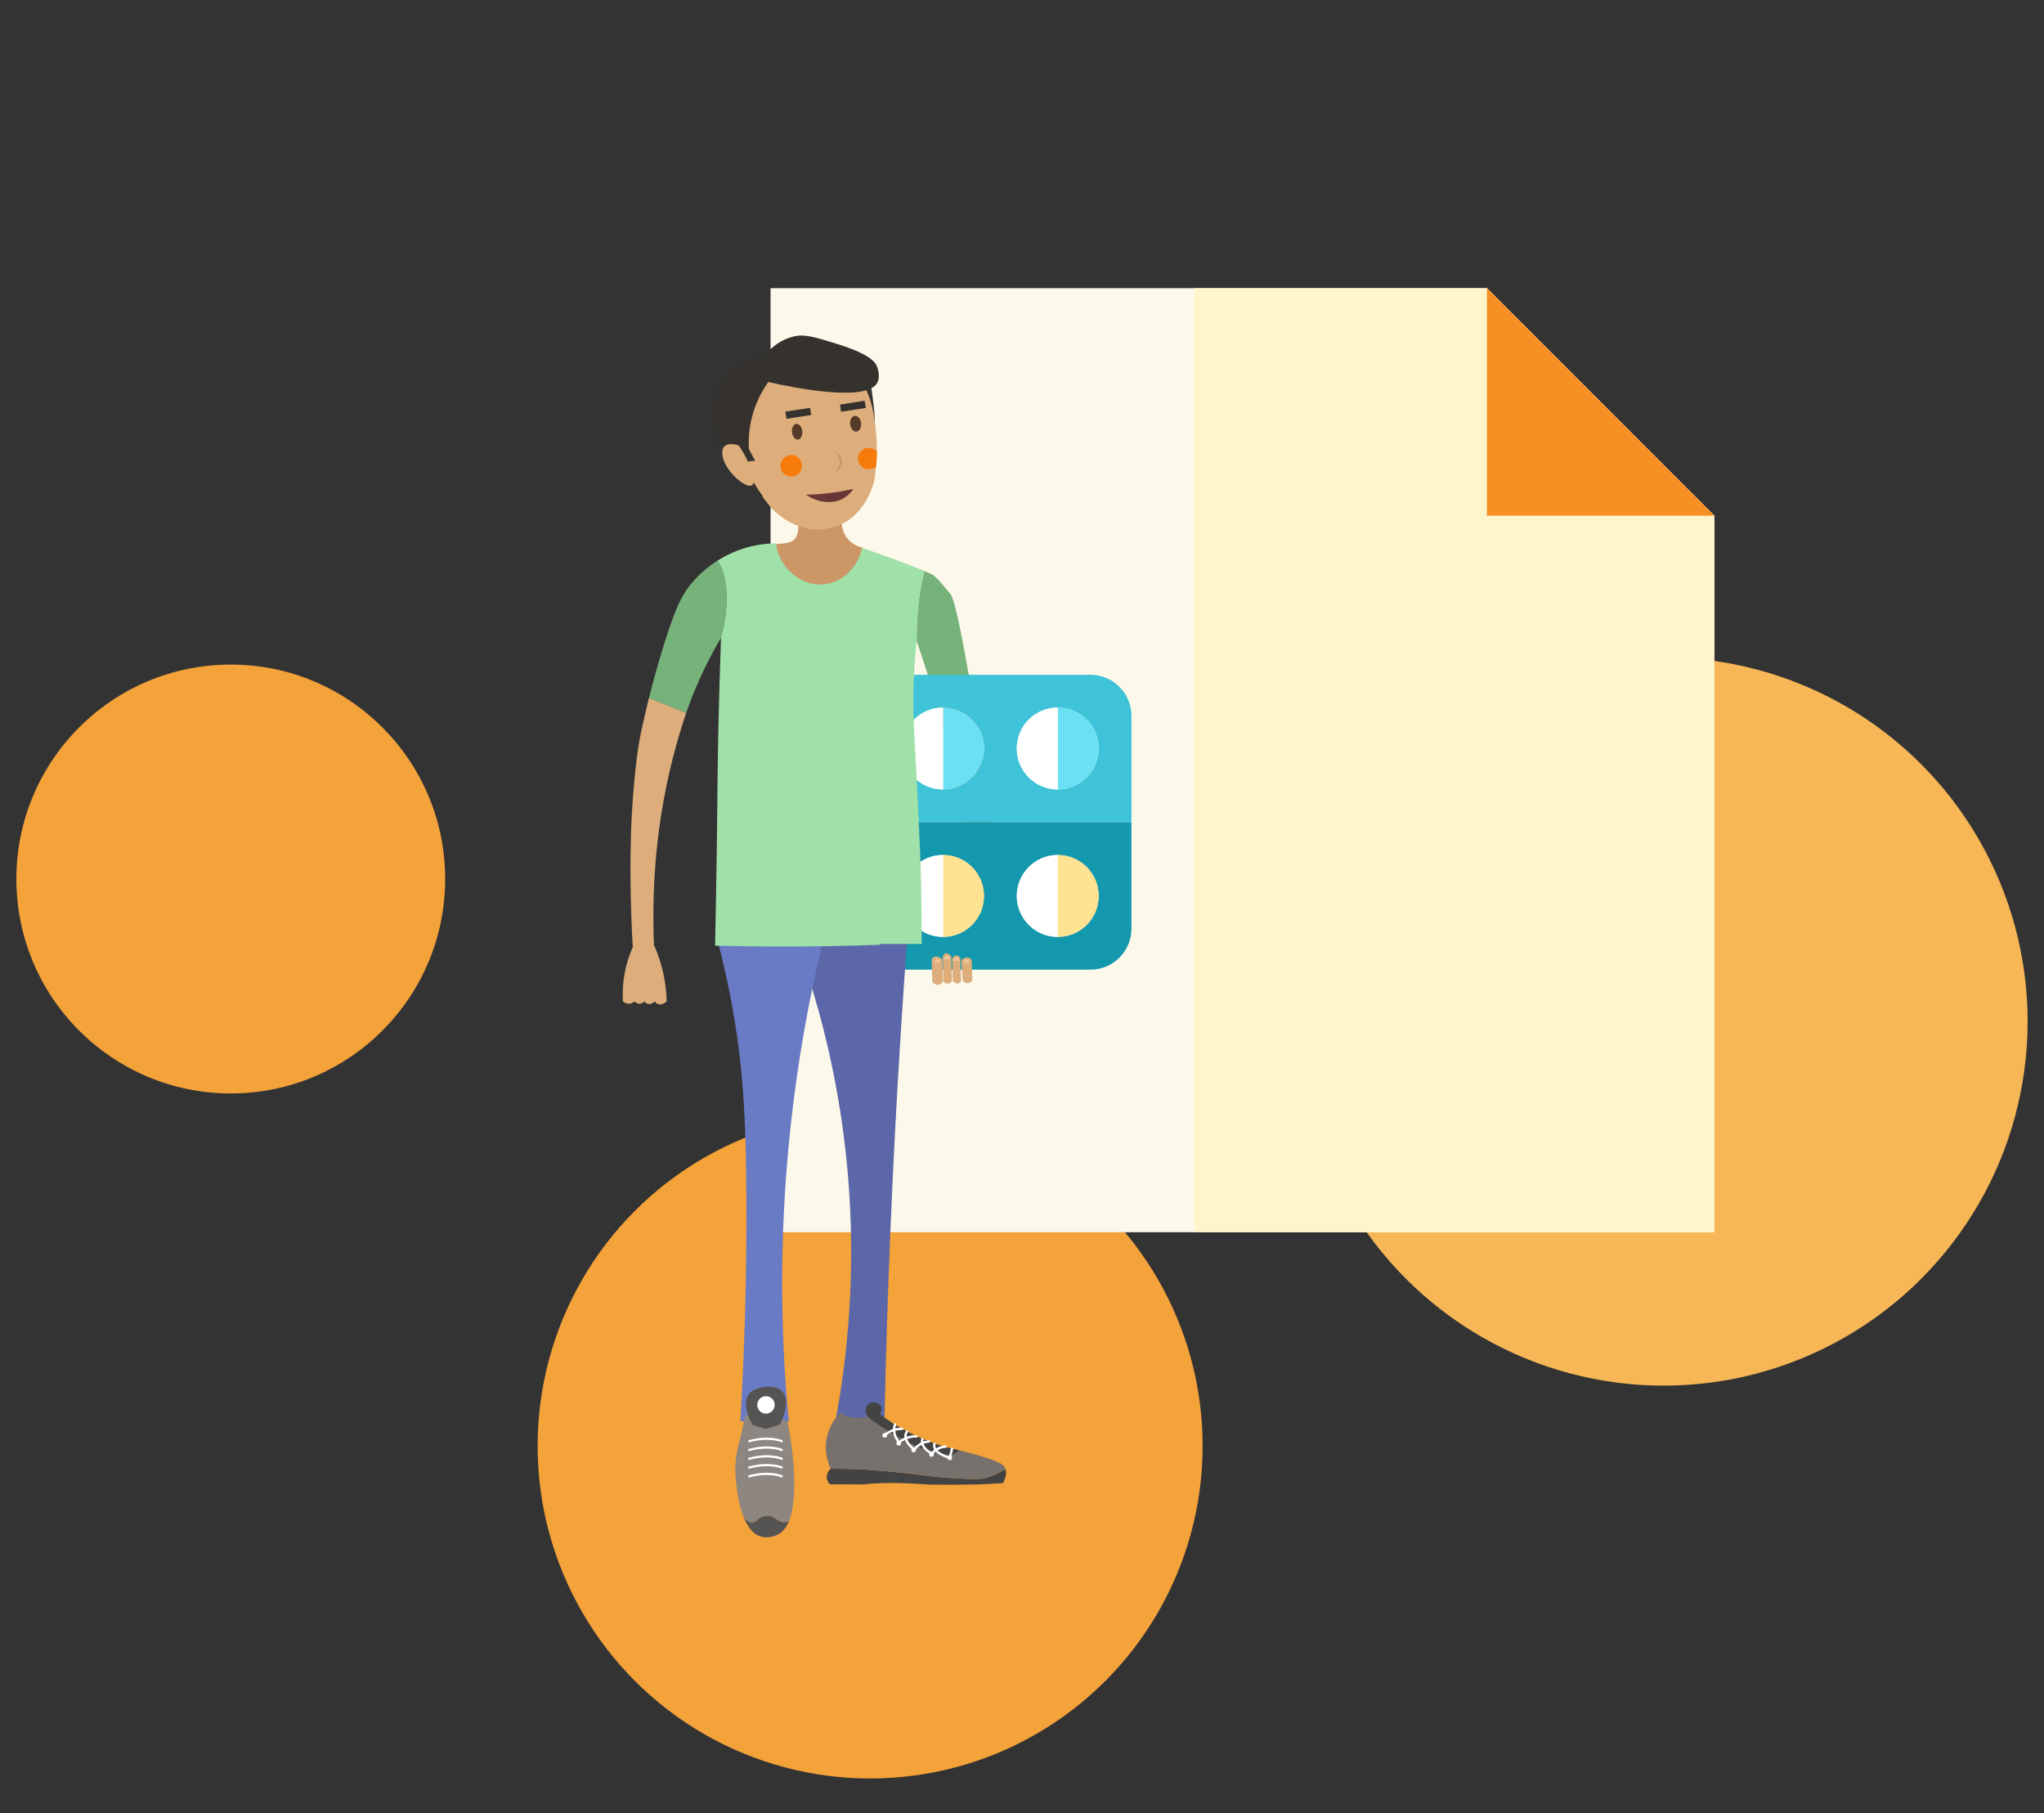 <?xml version="1.0" encoding="utf-8"?>
<!-- Generator: Adobe Illustrator 16.0.0, SVG Export Plug-In . SVG Version: 6.00 Build 0)  -->
<!DOCTYPE svg PUBLIC "-//W3C//DTD SVG 1.1//EN" "http://www.w3.org/Graphics/SVG/1.1/DTD/svg11.dtd">
<svg version="1.1" id="圖層_1" xmlns="http://www.w3.org/2000/svg" xmlns:xlink="http://www.w3.org/1999/xlink" x="0px" y="0px"
	 width="270px" height="239.468px" viewBox="0 0 270 239.468" enable-background="new 0 0 270 239.468" xml:space="preserve">
<rect x="0" y="0" width="270" height="239.468" fill="#333333" stroke="none"/>
<circle fill="#F4A23A" cx="114.939" cy="190.955" r="43.923"/>
<circle fill="#F7B756" cx="219.747" cy="134.907" r="48.089"/>
<circle fill="#F4A23A" cx="30.484" cy="116.088" r="28.32"/>
<g>
	<polygon fill="#FCF9EB" points="196.417,38.058 101.786,38.058 101.786,162.736 226.462,162.736 226.462,68.103 	"/>
	<polygon fill="#FFF5CB" points="226.462,68.103 196.417,38.058 157.736,38.058 157.736,162.736 226.462,162.736 	"/>
	<polygon fill="#F78F23" points="196.417,68.103 226.462,68.103 196.417,38.058 	"/>
</g>
<g>
	<g>
		<path fill="#76B279" d="M125.541,78.436c-0.014-0.016-1.506-1.787-1.506-1.787c-0.109-0.109-0.222-0.219-0.343-0.328
			c0,0-0.184-0.17-0.379-0.335c-0.086-0.073-0.51-0.273-1.208-0.569c-1.153,4.274-1.021,9.257-1.021,9.257
			c0.194,0.553,0.469,1.351,0.785,2.313c0.684,2.07,1.277,4.02,1.839,6.026l4.762-0.876
			C126.945,82.953,126.038,79.026,125.541,78.436z"/>
		<path fill="#DDAE7C" d="M123.708,93.014c0.925,3.304,1.76,6.759,2.751,11.142c1.121,4.962,2.402,10.936,3.729,17.769
			c0.927,0.042,1.854,0.084,2.782,0.127c-1.898-13.402-3.369-23.102-4.501-29.914L123.708,93.014z"/>
		<g>
			<path fill="#DDAE7C" d="M132.766,124.681l0.35-3.326c0,0,1.254-0.836,1.592,0.168l-0.35,3.326
				C134.357,124.849,133.459,125.866,132.766,124.681z"/>
			<path fill="#DDAE7C" d="M131.42,124.54l0.391-3.721c0,0,0.879-0.977,1.276,0.135l-0.393,3.72
				C132.694,124.673,132.093,125.379,131.42,124.54z"/>
			<path fill="#DDAE7C" d="M130.066,124.397l0.36-3.425c0,0,0.587-0.836,1.233,0.13l-0.361,3.425
				C131.299,124.527,130.419,125.289,130.066,124.397z"/>
			<path fill="#DDAE7C" d="M128.383,124.22l0.324-3.087c0,0,0.589-0.836,1.565,0.165l-0.466,3.071
				C129.807,124.37,129.06,125.103,128.383,124.22z"/>
			<path fill="#EFC29A" d="M132.857,121.372l-0.889-0.113c0.046-0.31,0.274-0.534,0.51-0.51
				C132.72,120.774,132.893,121.054,132.857,121.372z"/>
			<path fill="#EFC29A" d="M131.409,121.529l-0.888-0.113c0.046-0.309,0.272-0.534,0.508-0.51
				C131.272,120.932,131.444,121.211,131.409,121.529z"/>
			<path fill="#EFC29A" d="M129.895,121.711l-0.889-0.114c0.046-0.309,0.272-0.535,0.51-0.509
				C129.757,121.114,129.929,121.394,129.895,121.711z"/>
			<path fill="#EFC29A" d="M134.298,122.004l-0.888-0.113c0.046-0.31,0.273-0.535,0.51-0.51
				C134.16,121.408,134.332,121.686,134.298,122.004z"/>
			<path fill="#CC9666" d="M132.486,118.539c1.069,0.096,1.555,0.468,1.799,0.789c0.332,0.437,0.247,0.877,0.666,1.78
				c0.203,0.436,0.424,0.77,0.58,0.987c0.225,0.282,0.25,0.656,0.075,0.92c-0.112,0.167-0.323,0.321-0.552,0.308
				c-0.371-0.023-0.604-0.491-0.724-0.679c-0.395-0.616-1.003-1.476-1.925-2.531c-0.031-0.026-0.423-0.402-0.33-0.932
				C132.145,118.796,132.421,118.585,132.486,118.539z"/>
		</g>
	</g>
	<g>
		<path fill="#3FC3D8" d="M144.047,89.115h-38.945c-2.978,0-5.411,2.434-5.411,5.408v14.065h49.768V94.523
			C149.458,91.549,147.023,89.115,144.047,89.115z M109.427,104.26c-2.987,0-5.408-2.422-5.408-5.408s2.421-5.408,5.408-5.408
			c2.989,0,5.41,2.422,5.41,5.408S112.416,104.26,109.427,104.26z M124.574,104.26c-2.987,0-5.412-2.422-5.412-5.408
			s2.425-5.408,5.412-5.408c2.986,0,5.41,2.422,5.41,5.408S127.561,104.26,124.574,104.26z M139.719,104.26
			c-2.986,0-5.408-2.422-5.408-5.408s2.422-5.408,5.408-5.408c2.988,0,5.408,2.422,5.408,5.408S142.707,104.26,139.719,104.26z"/>
		<path fill="#1398AD" d="M99.69,108.588v14.064c0,2.974,2.434,5.408,5.411,5.408h38.945c2.977,0,5.411-2.434,5.411-5.408v-14.064
			H99.69z M109.427,123.732c-2.987,0-5.408-2.421-5.408-5.408c0-2.987,2.421-5.408,5.408-5.408c2.989,0,5.41,2.421,5.41,5.408
			C114.837,121.312,112.416,123.732,109.427,123.732z M124.574,123.732c-2.987,0-5.412-2.421-5.412-5.408
			c0-2.987,2.425-5.408,5.412-5.408c2.986,0,5.41,2.421,5.41,5.408C129.984,121.312,127.561,123.732,124.574,123.732z
			 M139.719,123.732c-2.986,0-5.408-2.421-5.408-5.408c0-2.987,2.422-5.408,5.408-5.408c2.988,0,5.408,2.421,5.408,5.408
			C145.127,121.312,142.707,123.732,139.719,123.732z"/>
		<path fill="#FFE292" d="M109.427,112.916v10.816c2.989,0,5.41-2.421,5.41-5.408C114.837,115.337,112.416,112.916,109.427,112.916z
			"/>
		<path fill="#FFFFFF" d="M104.019,118.324c0,2.987,2.421,5.408,5.408,5.408v-10.816
			C106.439,112.916,104.019,115.337,104.019,118.324z"/>
		<path fill="#FFE292" d="M124.574,112.916v10.816c2.986,0,5.41-2.421,5.41-5.408C129.984,115.337,127.561,112.916,124.574,112.916z
			"/>
		<path fill="#FFFFFF" d="M119.162,118.324c0,2.987,2.425,5.408,5.412,5.408v-10.816
			C121.587,112.916,119.162,115.337,119.162,118.324z"/>
		<path fill="#FFE292" d="M139.719,112.916v10.816c2.988,0,5.408-2.421,5.408-5.408
			C145.127,115.337,142.707,112.916,139.719,112.916z"/>
		<path fill="#FFFFFF" d="M134.311,118.324c0,2.987,2.422,5.408,5.408,5.408v-10.816
			C136.732,112.916,134.311,115.337,134.311,118.324z"/>
		<path fill="#6BE0F4" d="M109.427,93.443v10.816c2.989,0,5.41-2.422,5.41-5.408S112.416,93.443,109.427,93.443z"/>
		<path fill="#FFFFFF" d="M104.019,98.852c0,2.986,2.421,5.408,5.408,5.408V93.443C106.439,93.443,104.019,95.865,104.019,98.852z"
			/>
		<path fill="#6BE0F4" d="M124.574,93.443v10.816c2.986,0,5.41-2.422,5.41-5.408S127.561,93.443,124.574,93.443z"/>
		<path fill="#FFFFFF" d="M119.162,98.852c0,2.986,2.425,5.408,5.412,5.408V93.443C121.587,93.443,119.162,95.865,119.162,98.852z"
			/>
		<path fill="#6BE0F4" d="M139.719,93.443v10.816c2.988,0,5.408-2.422,5.408-5.408S142.707,93.443,139.719,93.443z"/>
		<path fill="#FFFFFF" d="M134.311,98.852c0,2.986,2.422,5.408,5.408,5.408V93.443C136.732,93.443,134.311,95.865,134.311,98.852z"
			/>
	</g>
	<g>
		<path fill="#CC9666" d="M111.471,67.638c-0.071,0.167-0.643,1.562,0.144,2.988c0.763,1.385,2.184,1.673,2.371,1.707
			c0.083,0.476,0.329,2.231-0.743,3.81c-1.207,1.775-3.594,2.602-5.98,2.029c-0.313,0-0.629,0-0.942,0
			c-2.778-1.844-5.558-3.688-8.337-5.533c1.033-0.256,2.428-0.545,4.098-0.732c1.621-0.184,2.33-0.138,2.848-0.665
			c0.308-0.313,0.967-1.259,0.047-3.983C107.14,67.385,109.306,67.511,111.471,67.638z"/>
		<path fill="#5C67A9" d="M119.799,124.498c-0.912,12.466-1.654,25.277-2.197,38.421c-0.348,8.396-0.602,16.662-0.771,24.792
			c-2.154-0.033-4.308-0.064-6.461-0.097c1.535-8.203,2.775-19.508,1.602-32.815c-0.849-9.617-2.742-17.827-4.715-24.309
			c-0.439,0.012-0.88,0.023-1.32,0.035v-6.028H119.799z"/>
		<path fill="#6A7BC6" d="M94.853,124.498c0.468,1.776,1.104,4.373,1.706,7.539c1.585,8.348,1.891,15.12,1.998,22.618
			c0.117,7.975,0.045,19.192-0.756,33.056c2.132,0,4.262,0,6.394,0c-0.873-9.137-1.257-20.048-0.364-32.284
			c0.679-9.301,1.972-17.666,3.479-24.937c0.438-1.998,0.874-3.995,1.312-5.993H94.853z"/>
		<path fill="#35312D" d="M115.068,51.031c0,0,0.781,4.902,0.336,5.124c-0.446,0.224-1.449-5.013-1.449-5.013L115.068,51.031z"/>
		<path fill="#DDAE7C" d="M97.069,57.926c-0.265-1.12-0.343-2.086-0.36-2.784c2.459-2.995,5.093-5.184,7.506-6.389l0.001,0.003
			c2.69-0.181,6.068,0.375,9.705,1.713c0.337,0.61,0.759,1.483,1.099,2.583c0.308,0.999,0.411,1.748,0.544,2.734
			c0.173,1.294,0.438,3.362,0.146,6.021c-0.109,0.996-0.163,1.494-0.33,2.076c-0.135,0.476-1.357,4.529-5.024,5.639
			c-0.158,0.048-0.313,0.085-0.466,0.119v-0.002c-0.15,0.048-0.302,0.093-0.46,0.131c-3.726,0.9-6.833-1.979-7.188-2.319
			c-0.438-0.419-0.738-0.821-1.337-1.624c-1.597-2.146-2.415-4.064-2.921-5.268C97.598,59.642,97.309,58.943,97.069,57.926z"/>
		
			<ellipse transform="matrix(-0.993 0.114 -0.114 -0.993 231.56 98.676)" fill="#543A27" cx="112.948" cy="55.983" rx="0.725" ry="1.044"/>
		
			<ellipse transform="matrix(-0.993 0.115 -0.115 -0.993 216.385 101.448)" fill="#543A27" cx="105.278" cy="56.939" rx="0.682" ry="1.045"/>
		<path fill="#CC9666" d="M110.245,59.577c0,0,0.202,0.092,0.443,0.321c0.058,0.06,0.124,0.123,0.181,0.199
			c0.061,0.076,0.124,0.157,0.172,0.252c0.058,0.091,0.097,0.198,0.138,0.305c0.022,0.112,0.064,0.226,0.06,0.347
			c0,0.06,0.005,0.12-0.002,0.179l-0.033,0.176c-0.012,0.119-0.085,0.215-0.123,0.318c-0.053,0.096-0.126,0.174-0.184,0.253
			c-0.063,0.076-0.139,0.128-0.201,0.184c-0.123,0.116-0.257,0.165-0.337,0.214c-0.086,0.044-0.134,0.066-0.134,0.066
			s0.035-0.042,0.097-0.115c0.033-0.034,0.07-0.075,0.113-0.123c0.048-0.043,0.091-0.102,0.136-0.164
			c0.044-0.064,0.102-0.125,0.145-0.199c0.038-0.078,0.088-0.153,0.124-0.235c0.022-0.087,0.069-0.169,0.078-0.262l0.022-0.138
			c0.001-0.046-0.004-0.093-0.004-0.14c0.008-0.094-0.027-0.187-0.039-0.279c-0.035-0.089-0.05-0.184-0.095-0.267
			c-0.069-0.174-0.167-0.326-0.247-0.459C110.383,59.749,110.245,59.577,110.245,59.577z"/>
		<path fill="#F77B0A" d="M114.59,59.15c0.489-0.057,0.949,0.142,1.245,0.489c-0.005,0.608-0.037,1.259-0.107,1.953
			c-0.215,0.205-0.492,0.347-0.811,0.384c-0.78,0.09-1.486-0.47-1.576-1.25C113.251,59.946,113.811,59.24,114.59,59.15z"/>
		<circle fill="#F77B0A" cx="104.521" cy="61.517" r="1.422"/>
		<g>
			
				<rect x="110.972" y="53.151" transform="matrix(-0.988 0.152 -0.152 -0.988 232.086 89.52)" fill="#35312D" width="3.299" height="0.959"/>
		</g>
		<g>
			
				<rect x="103.756" y="54.093" transform="matrix(-0.988 0.152 -0.152 -0.988 217.886 92.482)" fill="#35312D" width="3.301" height="0.959"/>
		</g>
		<path fill="#35312D" d="M101.267,47.337c-0.706,0.009-2.856,0.125-4.642,1.715c-2.374,2.114-2.285,5.215-2.259,6.147
			c0.076,2.637,1.315,4.488,2.509,6.272c1.698,2.538,3.786,4.233,3.89,4.14c0.049-0.044-0.345-0.509-1.128-1.755
			c-1.283-2.039-1.256-2.428-1.13-2.635c0.091-0.147,0.347-0.394,1.255-0.335c-0.28-0.529-0.559-1.059-0.837-1.589
			c-0.06-1.016-0.027-2.379,0.335-3.931c0.564-2.421,1.665-4.172,2.425-5.186c-0.001-0.008-0.198-1.349-0.2-1.358
			C101.484,48.813,101.269,47.348,101.267,47.337z"/>
		<path fill="#DDAE7C" d="M97.591,58.831c0,0-2.563-0.917-2.138,1.441c0.426,2.359,4.197,5.205,4.093,3.218
			C99.44,61.503,97.591,58.831,97.591,58.831z"/>
		<path fill="#35312D" d="M101.59,50.475c3.104,0.692,13.055,2.75,14.34-0.005c0.297-0.635,0.133-1.529-0.095-2.086
			c-0.193-0.473-0.786-1.578-5.285-2.969c-2.814-0.871-4.224-1.309-5.603-1.003c-2.272,0.503-3.68,2.137-4.266,2.927
			C100.984,48.383,101.287,49.429,101.59,50.475z"/>
		<path fill="#683636" d="M106.467,65.329c0.511,0.355,1.5,0.92,2.809,0.964c0.377,0.012,0.984,0.026,1.691-0.26
			c0.994-0.403,1.54-1.141,1.756-1.471c-0.834,0.194-1.75,0.371-2.742,0.505C108.705,65.241,107.525,65.314,106.467,65.329z"/>
		<path fill="#DDAE7C" d="M90.641,94.153c-1.504-0.619-3.39-1.386-4.918-1.975c-0.349,1.399-0.695,2.877-1.029,4.454
			c-1.113,5.26-1.342,13.425-1.342,13.425c-0.113,3.967-0.115,9.05,0.233,15.03c-0.322,0.725-0.642,1.593-0.885,2.592
			c-0.44,1.798-0.483,3.383-0.418,4.569c0.872,0.708,1.525,0,1.525,0c0.818,0.708,1.308,0,1.308,0c0.655,0.818,1.363,0,1.363,0
			c0.708,0.926,1.579,0,1.579,0c-0.029-1.388-0.216-3.169-0.817-5.149c-0.254-0.839-0.549-1.594-0.85-2.268
			c-0.371-8.87,0.493-18.477,3.502-28.348C90.133,95.695,90.383,94.918,90.641,94.153z"/>
		<path fill="#76B279" d="M94.795,74.034c-0.999,0.63-2.098,1.48-3.119,2.62c-1.609,1.795-2.388,3.596-3.565,7.204
			c-0.729,2.234-1.565,5.034-2.388,8.321c1.528,0.589,3.414,1.356,4.918,1.975c0.955-2.757,2.39-6.172,4.6-9.924
			C95.24,84.229,97.174,77.807,94.795,74.034z"/>
		<path fill="#A0E0A9" d="M122.105,75.417c-1.567-0.663-4.527-1.804-8.231-3.067c-0.551,2.592-2.585,4.527-4.931,4.806
			c-2.95,0.35-5.985-1.962-6.461-5.403c-1.109,0.014-2.731,0.155-4.568,0.78c-0.482,0.164-1.698,0.607-3.119,1.501
			c2.379,3.773,0.445,10.196,0.445,10.196c-0.293,8.164-0.408,14.618-0.459,19.097c-0.027,2.432-0.041,4.881-0.103,9.276
			c-0.059,4.12-0.131,8.218-0.218,12.288c3.124,0.078,6.318,0.117,9.58,0.111c4.157-0.006,8.207-0.084,12.143-0.223
			c0-0.038,0-0.073,0.002-0.111c1.855,0,3.711,0,5.566,0c0.014-5.144-0.104-9.351-0.222-12.366
			c-0.183-4.684-0.632-13.238-0.713-14.628c-0.01-0.156-0.05-0.832-0.091-1.75c-0.014-0.311-0.027-0.646-0.041-1.042
			c-0.084-2.375-0.075-5.826,0.398-10.207C121.084,84.674,120.952,79.691,122.105,75.417z"/>
		<path fill="#444343" d="M131.04,194.894c-0.968,0.485-2.292,0.455-3.337,0.411c-2.997-0.125-4.774-0.359-4.774-0.359
			c-3.474-0.458-6.372-0.712-8.01-0.821c-1.184-0.081-2.972-0.17-5.187-0.155c-0.047,0.039-0.6,0.519-0.512,1.232
			c0.053,0.451,0.331,0.734,0.424,0.821c1.432,0.007,2.861,0.013,4.293,0.02c1.761-0.176,3.203-0.202,4.209-0.192
			c2.069,0.021,4.629,0.217,4.629,0.217c5.056,0.04,6.813-0.034,7.872-0.086c0.787-0.04,1.429-0.083,1.834-0.111
			c0.069-0.12,0.177-0.322,0.265-0.567c0.083-0.232,0.15-0.504,0.15-0.783c0.002-0.179-0.033-0.36-0.1-0.537
			c-0.086,0.051-0.16,0.102-0.216,0.142C132.111,194.453,131.555,194.637,131.04,194.894z"/>
		<path fill="#77716D" d="M132.002,193.188c-2.047-0.971-6.53-1.95-6.53-1.95c-2.297-0.502-3.958-1.336-5.435-2.077
			c-1.854-0.929-3.292-1.918-4.265-2.653c-0.329,0.219-1.144,0.699-2.29,0.736c-1.239,0.04-2.135-0.459-2.467-0.668
			c-0.435,0.428-1.35,1.446-1.744,3.046c-0.523,2.123,0.219,3.841,0.461,4.348c2.215-0.015,4.003,0.074,5.187,0.155
			c1.638,0.109,4.536,0.363,8.01,0.821c0,0,1.777,0.235,4.774,0.359c1.045,0.044,2.369,0.074,3.337-0.411
			c0.515-0.256,1.071-0.441,1.541-0.769c0.056-0.04,0.13-0.091,0.216-0.142c-0.011-0.025-0.014-0.052-0.025-0.078
			C132.571,193.468,132.178,193.271,132.002,193.188z"/>
		<path fill="#444343" d="M125.472,191.237c-1.538-0.402-3.415-1.038-5.435-2.077c-1.521-0.782-2.799-1.624-3.834-2.405
			c0.021-0.031,0.373-0.548,0.153-1.026c-0.24-0.526-1.022-0.688-1.516-0.386c-0.507,0.312-0.687,1.104-0.262,1.721
			c1.096,0.918,2.594,1.911,4.415,2.903c2.053,1.117,4.492,2.109,6.732,2.153c0,0,0.719-0.197,0.953-0.602
			C125.959,191.343,125.472,191.237,125.472,191.237z"/>
		<g>
			<g>
				<circle fill="#FFFFFF" cx="116.869" cy="189.554" r="0.308"/>
			</g>
			<g>
				<circle fill="#FFFFFF" cx="118.718" cy="190.607" r="0.308"/>
			</g>
			<g>
				<circle fill="#FFFFFF" cx="120.682" cy="191.492" r="0.308"/>
			</g>
			<g>
				<circle fill="#FFFFFF" cx="123.05" cy="192.09" r="0.308"/>
			</g>
			<g>
				<circle fill="#FFFFFF" cx="125.457" cy="192.532" r="0.309"/>
			</g>
			<g>
				<path fill="#FFFFFF" d="M117.024,189.574c-0.044,0-0.085-0.018-0.115-0.05c-0.057-0.063-0.052-0.161,0.013-0.218
					c0.034-0.034,0.905-0.808,2.266-0.752c0.084,0.003,0.15,0.076,0.146,0.161c-0.004,0.084-0.066,0.144-0.161,0.147
					c-1.229-0.06-2.037,0.666-2.046,0.672C117.097,189.561,117.061,189.574,117.024,189.574z"/>
			</g>
			<g>
				<path fill="#FFFFFF" d="M118.719,190.692l-0.098-0.113c-0.043-0.049-1.038-1.221-0.527-2.525
					c0.031-0.08,0.119-0.119,0.199-0.087c0.079,0.031,0.119,0.12,0.087,0.199c-0.358,0.917,0.168,1.793,0.387,2.098
					c0.33-0.234,1.256-0.808,2.333-0.708c0.086,0.007,0.147,0.082,0.141,0.167c-0.008,0.085-0.091,0.148-0.168,0.139
					c-1.19-0.109-2.228,0.728-2.237,0.736L118.719,190.692z"/>
			</g>
			<g>
				<path fill="#FFFFFF" d="M120.746,191.618l-0.098-0.072c-0.075-0.056-1.825-1.375-0.958-2.6c0.05-0.069,0.146-0.085,0.214-0.037
					c0.069,0.049,0.086,0.145,0.037,0.215c-0.588,0.831,0.445,1.805,0.786,2.091c0.251-0.26,0.925-0.919,1.983-1.005
					c0.082-0.008,0.158,0.056,0.165,0.141s-0.057,0.16-0.14,0.166c-0.986,0.08-1.588,0.707-1.814,0.942
					c-0.039,0.04-0.066,0.067-0.084,0.083L120.746,191.618z"/>
			</g>
			<g>
				<path fill="#FFFFFF" d="M123.105,192.126l-0.099-0.044c-0.017-0.007-1.634-0.741-1.32-2.063
					c0.021-0.083,0.103-0.135,0.187-0.114c0.082,0.02,0.133,0.103,0.114,0.186c-0.218,0.913,0.746,1.503,1.054,1.665
					c0.244-0.226,0.998-0.856,1.794-0.856c0.03,0,0.063,0,0.093,0.003c0.084,0.004,0.148,0.078,0.143,0.163
					c-0.005,0.084-0.076,0.161-0.161,0.144c-0.841-0.034-1.72,0.832-1.729,0.84L123.105,192.126z"/>
			</g>
			<g>
				<path fill="#FFFFFF" d="M125.568,192.72l-0.15-0.039c-0.062-0.017-1.531-0.406-2.014-1.228c-0.152-0.26-0.192-0.538-0.118-0.822
					c0.021-0.083,0.104-0.128,0.188-0.11c0.083,0.022,0.132,0.106,0.11,0.188c-0.053,0.205-0.025,0.398,0.086,0.588
					c0.336,0.573,1.305,0.924,1.676,1.042l0.271-1.052c0.021-0.083,0.105-0.131,0.187-0.112c0.082,0.021,0.132,0.105,0.111,0.188
					L125.568,192.72z"/>
			</g>
		</g>
		<path fill="#8E8680" d="M99.371,201.071c0.637-0.027,0.824-0.756,1.74-0.884c1.177-0.164,1.535,0.942,2.668,0.854
			c0,0,0.117-0.012,0.466-0.23c1.652-4.207-0.233-13.178-0.233-13.178c-1.854-0.249-3.707-0.497-5.561-0.746
			c-0.123,0.606-0.31,1.51-0.563,2.603c-0.367,1.602-0.454,1.791-0.568,2.41c-0.309,1.679-0.177,3.016-0.05,4.179
			c0.077,0.717,0.29,2.663,0.974,4.325C98.688,200.93,99.063,201.085,99.371,201.071z"/>
		<path fill="#565353" d="M103.779,201.041c-1.133,0.089-1.491-1.018-2.668-0.854c-0.916,0.128-1.104,0.857-1.74,0.884
			c-0.308,0.014-0.684-0.142-1.127-0.667c0.318,0.771,0.736,1.482,1.293,1.979c0.992,0.889,2.131,0.697,2.938,0.407
			c0.822-0.295,1.391-1.011,1.771-1.98C103.896,201.029,103.779,201.041,103.779,201.041z"/>
		<path fill="#565353" d="M99.449,188.207c-1.028-1.621-1.205-3.314-0.443-4.192c0.336-0.386,0.785-0.537,1.136-0.653
			c0.903-0.301,2.546-0.452,3.3,0.518c0.568,0.729,0.38,1.766,0.286,2.287c-0.165,0.908-0.693,1.961-0.693,1.961
			c-0.618,0.197-1.237,0.393-1.855,0.59C100.602,188.547,100.026,188.377,99.449,188.207z"/>
		<circle fill="#FFFFFF" cx="101.178" cy="185.541" r="1.153"/>
		<g>
			<g>
				<path fill="#FFFFFF" d="M98.965,190.477c0.013,0,0.025-0.002,0.037-0.005c2.616-0.7,4.188-0.015,4.203-0.008
					c0.074,0.032,0.158,0.001,0.191-0.071s0.001-0.159-0.071-0.192c-0.065-0.03-1.673-0.737-4.397-0.007
					c-0.077,0.021-0.124,0.1-0.103,0.177C98.843,190.434,98.901,190.477,98.965,190.477z"/>
			</g>
			<g>
				<path fill="#FFFFFF" d="M98.965,191.636c0.013,0,0.025-0.001,0.037-0.005c2.616-0.7,4.188-0.015,4.203-0.008
					c0.074,0.032,0.158,0.001,0.191-0.071c0.033-0.073,0.001-0.158-0.071-0.192c-0.065-0.03-1.673-0.738-4.397-0.008
					c-0.077,0.021-0.124,0.1-0.103,0.177C98.843,191.593,98.901,191.636,98.965,191.636z"/>
			</g>
			<g>
				<path fill="#FFFFFF" d="M98.965,192.796c0.013,0,0.025-0.001,0.037-0.005c2.616-0.7,4.188-0.015,4.203-0.008
					c0.074,0.032,0.158,0.001,0.191-0.072c0.033-0.073,0.001-0.158-0.071-0.192c-0.065-0.029-1.673-0.737-4.397-0.007
					c-0.077,0.021-0.124,0.1-0.103,0.177C98.843,192.753,98.901,192.796,98.965,192.796z"/>
			</g>
			<g>
				<path fill="#FFFFFF" d="M98.965,193.955c0.013,0,0.025-0.001,0.037-0.004c2.616-0.7,4.188-0.016,4.203-0.008
					c0.074,0.031,0.158,0.001,0.191-0.072c0.033-0.073,0.001-0.159-0.071-0.192c-0.065-0.03-1.673-0.737-4.397-0.007
					c-0.077,0.021-0.124,0.1-0.103,0.177C98.843,193.913,98.901,193.955,98.965,193.955z"/>
			</g>
			<g>
				<path fill="#FFFFFF" d="M98.965,195.115c0.013,0,0.025-0.002,0.037-0.005c2.616-0.7,4.188-0.014,4.203-0.008
					c0.074,0.032,0.158,0.001,0.191-0.072c0.033-0.072,0.001-0.159-0.071-0.192c-0.065-0.029-1.673-0.738-4.397-0.008
					c-0.077,0.021-0.124,0.101-0.103,0.178C98.843,195.072,98.901,195.115,98.965,195.115z"/>
			</g>
		</g>
	</g>
	<g>
		<path fill="#DDAE7C" d="M124.559,129.619l-0.083-2.944c0,0-1.045-0.82-1.41,0.04l0.083,2.944
			C123.148,129.659,123.869,130.613,124.559,129.619z"/>
		<path fill="#DDAE7C" d="M125.751,129.585l-0.095-3.294c0,0-0.706-0.916-1.129,0.031l0.094,3.294
			C124.621,129.616,125.101,130.278,125.751,129.585z"/>
		<path fill="#DDAE7C" d="M126.948,129.551l-0.086-3.032c0,0-0.459-0.772-1.092,0.031l0.086,3.031
			C125.856,129.581,126.578,130.311,126.948,129.551z"/>
		<path fill="#DDAE7C" d="M128.439,129.508l-0.077-2.732c0,0-0.463-0.774-1.386,0.04l0.201,2.729
			C127.178,129.545,127.784,130.239,128.439,129.508z"/>
		<path fill="#EFC29A" d="M124.7,126.706l0.787-0.04c-0.019-0.275-0.203-0.488-0.412-0.481
			C124.86,126.19,124.69,126.423,124.7,126.706z"/>
		<path fill="#EFC29A" d="M125.962,126.941l0.787-0.041c-0.019-0.273-0.203-0.486-0.412-0.48
			C126.122,126.427,125.953,126.66,125.962,126.941z"/>
		<path fill="#EFC29A" d="M127.28,127.204l0.788-0.04c-0.019-0.275-0.204-0.488-0.413-0.481
			C127.441,126.688,127.271,126.921,127.28,127.204z"/>
		<path fill="#EFC29A" d="M123.392,127.165l0.789-0.04c-0.02-0.275-0.204-0.488-0.414-0.483
			C123.554,126.648,123.384,126.882,123.392,127.165z"/>
	</g>
</g>
</svg>
